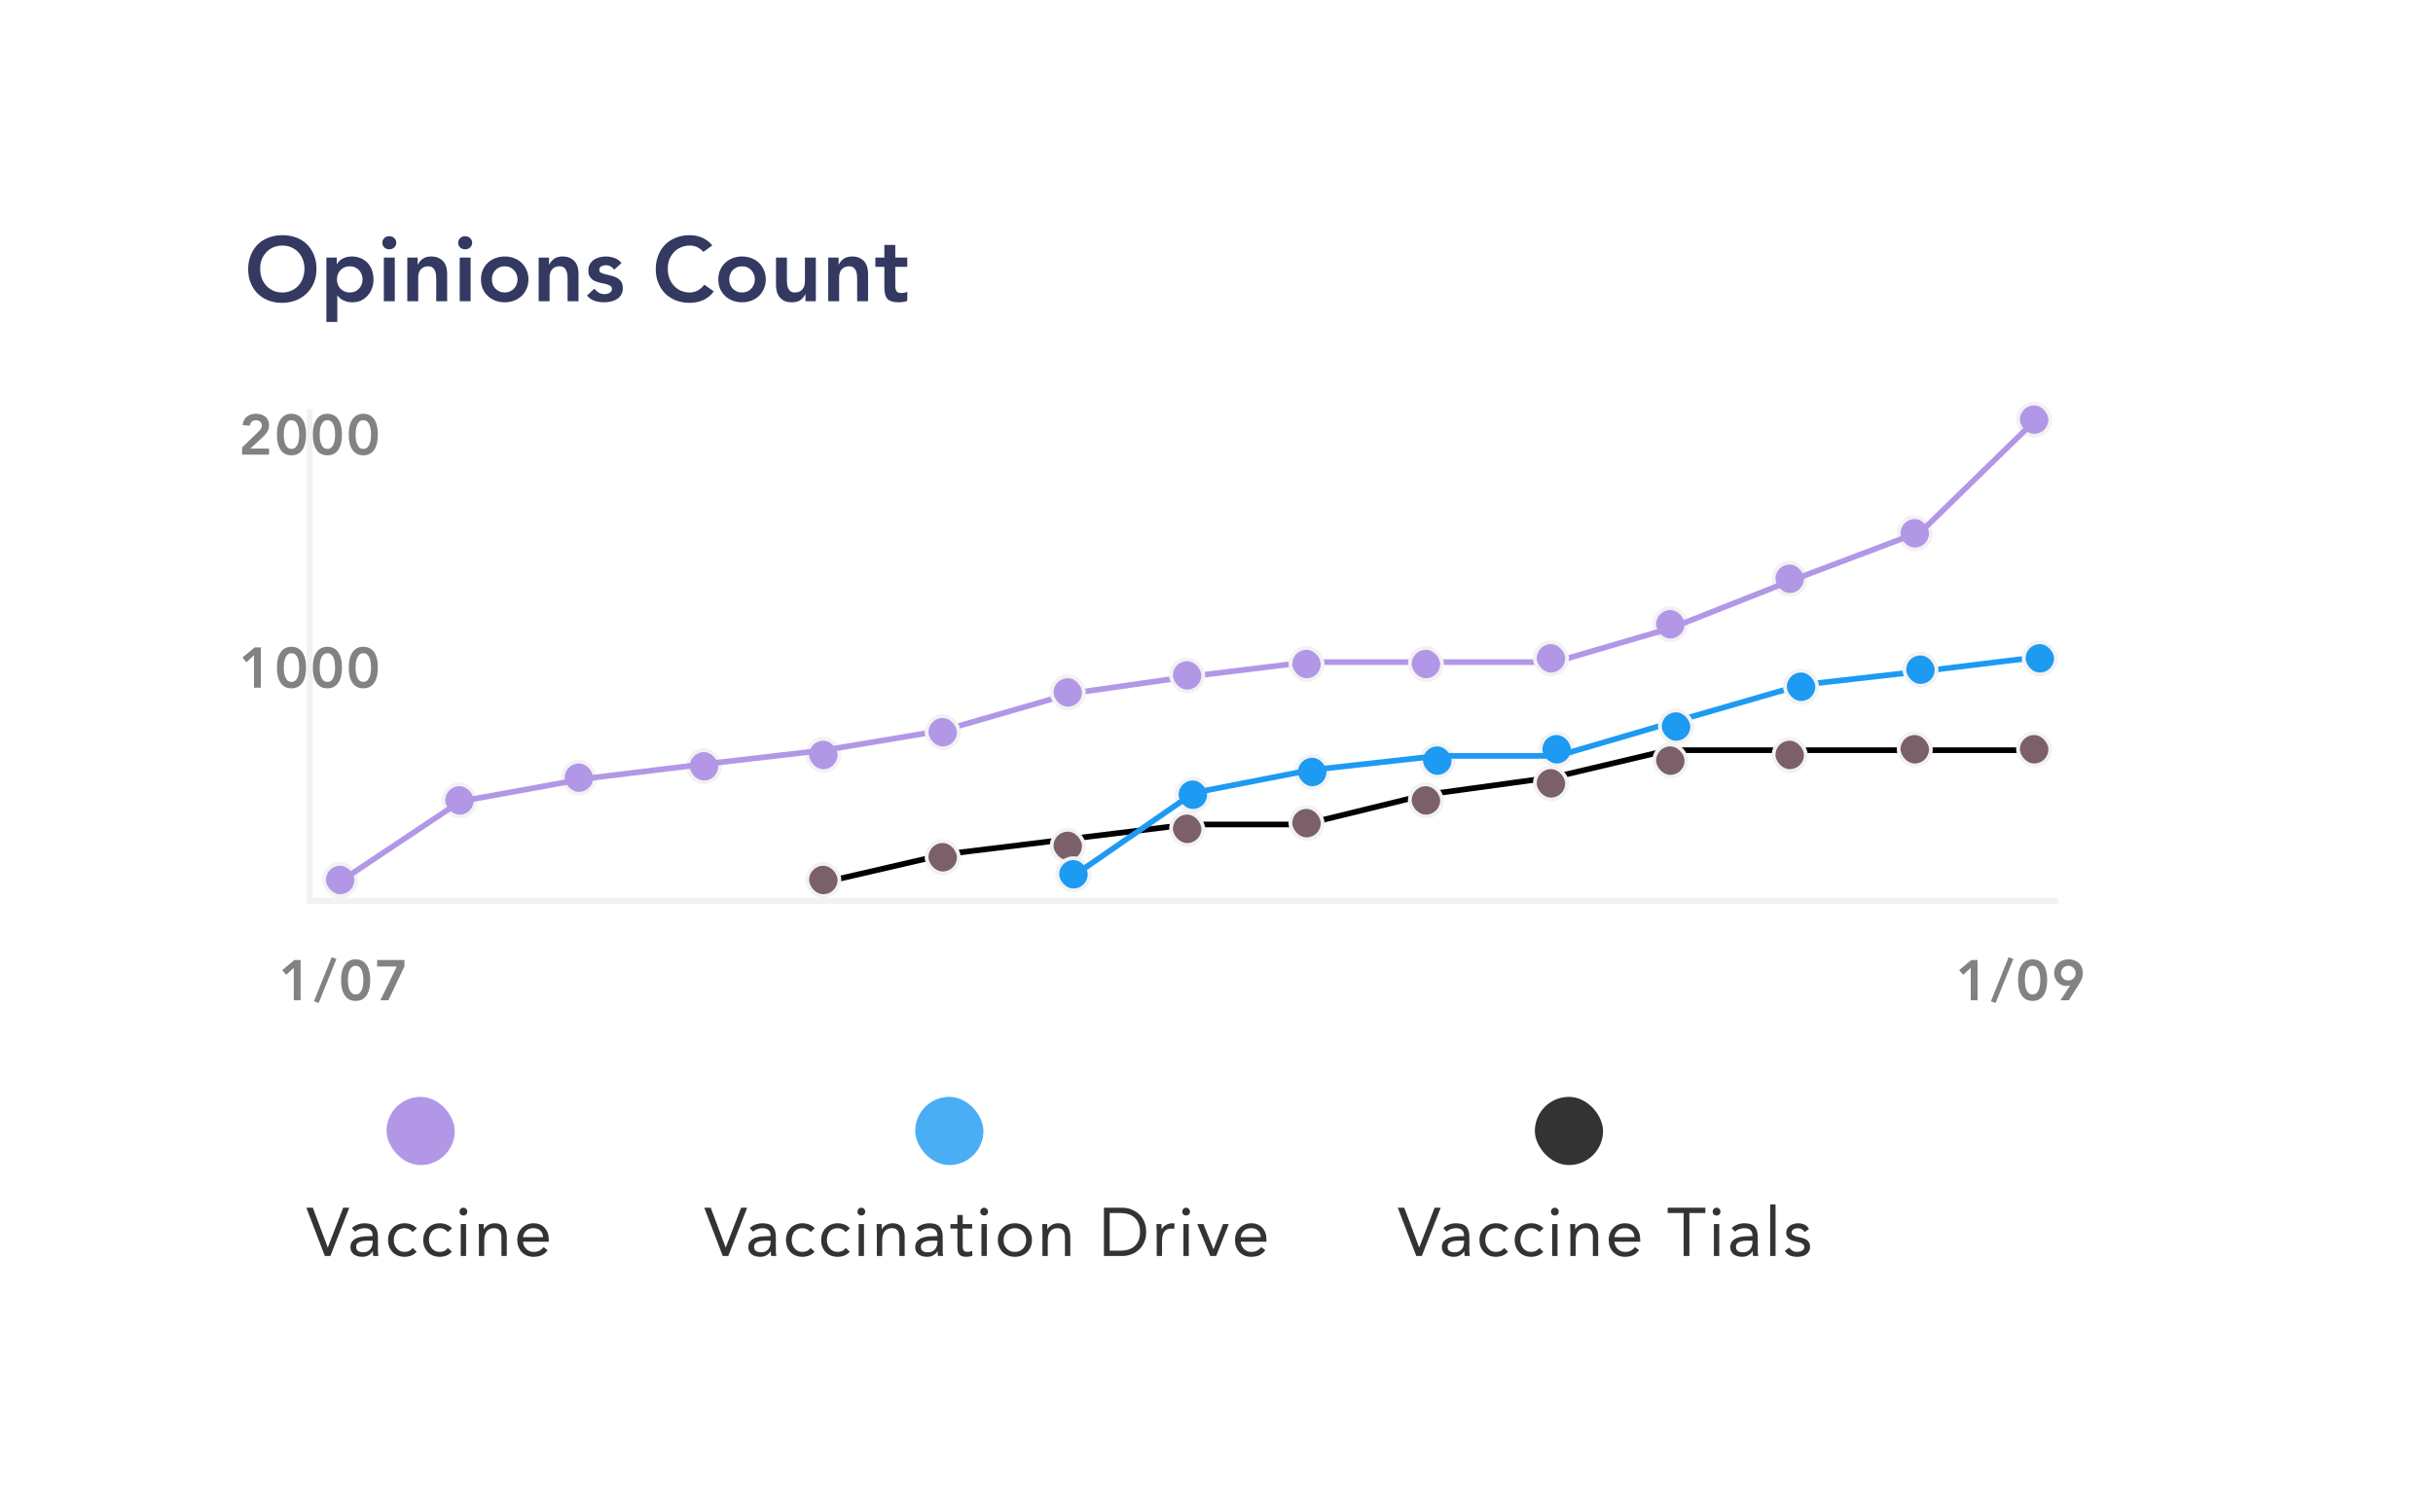 <svg xmlns="http://www.w3.org/2000/svg" width="428" height="266" viewBox="0 0 428 266" fill="none"><line x1="51" y1="87.75" x2="367" y2="87.75" stroke="#E5E5E5" stroke-width="0.5"></line><g filter="url(#filter0_d)"><path d="M16 20C16 15.582 19.582 12 24 12H404C408.418 12 412 15.582 412 20V238C412 242.418 408.418 246 404 246H24C19.582 246 16 242.418 16 238V20Z" fill="white"></path></g><path d="M43.656 47.384C43.656 46.477 43.805 45.656 44.104 44.92C44.403 44.173 44.813 43.539 45.336 43.016C45.869 42.493 46.499 42.093 47.224 41.816C47.96 41.528 48.765 41.384 49.64 41.384C50.525 41.373 51.336 41.507 52.072 41.784C52.808 42.051 53.443 42.445 53.976 42.968C54.509 43.491 54.925 44.12 55.224 44.856C55.523 45.592 55.672 46.413 55.672 47.32C55.672 48.205 55.523 49.011 55.224 49.736C54.925 50.461 54.509 51.085 53.976 51.608C53.443 52.131 52.808 52.541 52.072 52.84C51.336 53.128 50.525 53.277 49.64 53.288C48.765 53.288 47.96 53.149 47.224 52.872C46.499 52.584 45.869 52.184 45.336 51.672C44.813 51.149 44.403 50.525 44.104 49.8C43.805 49.075 43.656 48.269 43.656 47.384ZM45.768 47.256C45.768 47.864 45.859 48.424 46.04 48.936C46.232 49.448 46.499 49.891 46.84 50.264C47.181 50.637 47.587 50.931 48.056 51.144C48.536 51.357 49.069 51.464 49.656 51.464C50.243 51.464 50.776 51.357 51.256 51.144C51.736 50.931 52.147 50.637 52.488 50.264C52.829 49.891 53.091 49.448 53.272 48.936C53.464 48.424 53.56 47.864 53.56 47.256C53.56 46.691 53.464 46.163 53.272 45.672C53.091 45.181 52.829 44.755 52.488 44.392C52.147 44.019 51.736 43.731 51.256 43.528C50.776 43.315 50.243 43.208 49.656 43.208C49.069 43.208 48.536 43.315 48.056 43.528C47.587 43.731 47.181 44.019 46.84 44.392C46.499 44.755 46.232 45.181 46.04 45.672C45.859 46.163 45.768 46.691 45.768 47.256ZM57.416 45.32H59.24V46.472H59.272C59.55 46.003 59.923 45.661 60.392 45.448C60.861 45.235 61.368 45.128 61.912 45.128C62.499 45.128 63.027 45.235 63.496 45.448C63.965 45.651 64.365 45.933 64.696 46.296C65.027 46.659 65.278 47.085 65.448 47.576C65.619 48.067 65.704 48.595 65.704 49.16C65.704 49.725 65.614 50.253 65.432 50.744C65.251 51.235 64.995 51.661 64.664 52.024C64.344 52.387 63.955 52.675 63.496 52.888C63.038 53.091 62.536 53.192 61.992 53.192C61.63 53.192 61.309 53.155 61.032 53.08C60.755 53.005 60.51 52.909 60.296 52.792C60.083 52.675 59.901 52.552 59.752 52.424C59.603 52.285 59.48 52.152 59.384 52.024H59.336V56.648H57.416V45.32ZM63.784 49.16C63.784 48.861 63.731 48.573 63.624 48.296C63.528 48.019 63.379 47.773 63.176 47.56C62.984 47.347 62.749 47.176 62.472 47.048C62.195 46.92 61.88 46.856 61.528 46.856C61.176 46.856 60.861 46.92 60.584 47.048C60.307 47.176 60.067 47.347 59.864 47.56C59.672 47.773 59.523 48.019 59.416 48.296C59.32 48.573 59.272 48.861 59.272 49.16C59.272 49.459 59.32 49.747 59.416 50.024C59.523 50.301 59.672 50.547 59.864 50.76C60.067 50.973 60.307 51.144 60.584 51.272C60.861 51.4 61.176 51.464 61.528 51.464C61.88 51.464 62.195 51.4 62.472 51.272C62.749 51.144 62.984 50.973 63.176 50.76C63.379 50.547 63.528 50.301 63.624 50.024C63.731 49.747 63.784 49.459 63.784 49.16ZM67.526 45.32H69.446V53H67.526V45.32ZM67.254 42.712C67.254 42.403 67.366 42.136 67.59 41.912C67.825 41.677 68.118 41.56 68.47 41.56C68.822 41.56 69.116 41.672 69.35 41.896C69.596 42.109 69.718 42.381 69.718 42.712C69.718 43.043 69.596 43.32 69.35 43.544C69.116 43.757 68.822 43.864 68.47 43.864C68.118 43.864 67.825 43.752 67.59 43.528C67.366 43.293 67.254 43.021 67.254 42.712ZM71.65 45.32H73.475V46.552H73.507C73.688 46.168 73.965 45.837 74.338 45.56C74.712 45.272 75.219 45.128 75.859 45.128C76.371 45.128 76.802 45.213 77.154 45.384C77.517 45.555 77.811 45.779 78.034 46.056C78.258 46.333 78.418 46.653 78.514 47.016C78.611 47.379 78.659 47.757 78.659 48.152V53H76.739V49.112C76.739 48.899 76.728 48.664 76.707 48.408C76.685 48.141 76.626 47.896 76.531 47.672C76.445 47.437 76.306 47.245 76.115 47.096C75.922 46.936 75.661 46.856 75.331 46.856C75.01 46.856 74.739 46.909 74.514 47.016C74.301 47.123 74.12 47.267 73.971 47.448C73.832 47.629 73.731 47.837 73.666 48.072C73.603 48.307 73.57 48.552 73.57 48.808V53H71.65V45.32ZM80.87 45.32H82.79V53H80.87V45.32ZM80.598 42.712C80.598 42.403 80.71 42.136 80.934 41.912C81.169 41.677 81.462 41.56 81.814 41.56C82.166 41.56 82.459 41.672 82.694 41.896C82.939 42.109 83.062 42.381 83.062 42.712C83.062 43.043 82.939 43.32 82.694 43.544C82.459 43.757 82.166 43.864 81.814 43.864C81.462 43.864 81.169 43.752 80.934 43.528C80.71 43.293 80.598 43.021 80.598 42.712ZM84.61 49.16C84.61 48.552 84.717 48.003 84.93 47.512C85.154 47.011 85.453 46.584 85.826 46.232C86.2 45.88 86.642 45.608 87.154 45.416C87.666 45.224 88.21 45.128 88.786 45.128C89.362 45.128 89.906 45.224 90.418 45.416C90.93 45.608 91.373 45.88 91.746 46.232C92.12 46.584 92.413 47.011 92.626 47.512C92.85 48.003 92.962 48.552 92.962 49.16C92.962 49.768 92.85 50.323 92.626 50.824C92.413 51.315 92.12 51.736 91.746 52.088C91.373 52.44 90.93 52.712 90.418 52.904C89.906 53.096 89.362 53.192 88.786 53.192C88.21 53.192 87.666 53.096 87.154 52.904C86.642 52.712 86.2 52.44 85.826 52.088C85.453 51.736 85.154 51.315 84.93 50.824C84.717 50.323 84.61 49.768 84.61 49.16ZM86.53 49.16C86.53 49.459 86.578 49.747 86.674 50.024C86.781 50.301 86.93 50.547 87.122 50.76C87.325 50.973 87.565 51.144 87.842 51.272C88.12 51.4 88.434 51.464 88.786 51.464C89.138 51.464 89.453 51.4 89.73 51.272C90.008 51.144 90.242 50.973 90.434 50.76C90.637 50.547 90.786 50.301 90.882 50.024C90.989 49.747 91.042 49.459 91.042 49.16C91.042 48.861 90.989 48.573 90.882 48.296C90.786 48.019 90.637 47.773 90.434 47.56C90.242 47.347 90.008 47.176 89.73 47.048C89.453 46.92 89.138 46.856 88.786 46.856C88.434 46.856 88.12 46.92 87.842 47.048C87.565 47.176 87.325 47.347 87.122 47.56C86.93 47.773 86.781 48.019 86.674 48.296C86.578 48.573 86.53 48.861 86.53 49.16ZM94.76 45.32H96.584V46.552H96.616C96.797 46.168 97.075 45.837 97.448 45.56C97.821 45.272 98.328 45.128 98.968 45.128C99.48 45.128 99.912 45.213 100.264 45.384C100.627 45.555 100.92 45.779 101.144 46.056C101.368 46.333 101.528 46.653 101.624 47.016C101.72 47.379 101.768 47.757 101.768 48.152V53H99.848V49.112C99.848 48.899 99.837 48.664 99.816 48.408C99.794 48.141 99.736 47.896 99.64 47.672C99.555 47.437 99.416 47.245 99.224 47.096C99.032 46.936 98.77 46.856 98.44 46.856C98.12 46.856 97.848 46.909 97.624 47.016C97.41 47.123 97.229 47.267 97.08 47.448C96.941 47.629 96.84 47.837 96.776 48.072C96.712 48.307 96.68 48.552 96.68 48.808V53H94.76V45.32ZM108.043 47.448C107.67 46.925 107.169 46.664 106.539 46.664C106.283 46.664 106.033 46.728 105.787 46.856C105.542 46.984 105.419 47.192 105.419 47.48C105.419 47.715 105.521 47.885 105.723 47.992C105.926 48.099 106.182 48.189 106.491 48.264C106.801 48.339 107.131 48.419 107.483 48.504C107.846 48.579 108.182 48.701 108.491 48.872C108.801 49.032 109.057 49.256 109.259 49.544C109.462 49.832 109.563 50.227 109.563 50.728C109.563 51.187 109.462 51.576 109.259 51.896C109.067 52.205 108.811 52.456 108.491 52.648C108.182 52.84 107.83 52.979 107.435 53.064C107.041 53.149 106.646 53.192 106.251 53.192C105.654 53.192 105.105 53.107 104.603 52.936C104.102 52.765 103.654 52.456 103.259 52.008L104.539 50.808C104.785 51.085 105.046 51.315 105.323 51.496C105.611 51.667 105.958 51.752 106.363 51.752C106.502 51.752 106.646 51.736 106.795 51.704C106.945 51.672 107.083 51.619 107.211 51.544C107.339 51.469 107.441 51.379 107.515 51.272C107.601 51.155 107.643 51.021 107.643 50.872C107.643 50.605 107.542 50.408 107.339 50.28C107.137 50.152 106.881 50.051 106.571 49.976C106.262 49.891 105.926 49.816 105.563 49.752C105.211 49.677 104.881 49.565 104.571 49.416C104.262 49.256 104.006 49.037 103.803 48.76C103.601 48.483 103.499 48.099 103.499 47.608C103.499 47.181 103.585 46.813 103.755 46.504C103.937 46.184 104.171 45.923 104.459 45.72C104.747 45.517 105.078 45.368 105.451 45.272C105.825 45.176 106.203 45.128 106.587 45.128C107.099 45.128 107.606 45.219 108.107 45.4C108.609 45.571 109.014 45.869 109.323 46.296L108.043 47.448ZM123.743 44.328C123.327 43.88 122.922 43.581 122.527 43.432C122.143 43.283 121.754 43.208 121.359 43.208C120.772 43.208 120.239 43.315 119.759 43.528C119.29 43.731 118.884 44.019 118.543 44.392C118.202 44.755 117.935 45.181 117.743 45.672C117.562 46.163 117.471 46.691 117.471 47.256C117.471 47.864 117.562 48.424 117.743 48.936C117.935 49.448 118.202 49.891 118.543 50.264C118.884 50.637 119.29 50.931 119.759 51.144C120.239 51.357 120.772 51.464 121.359 51.464C121.818 51.464 122.26 51.357 122.687 51.144C123.124 50.92 123.53 50.568 123.903 50.088L125.567 51.272C125.055 51.976 124.431 52.488 123.695 52.808C122.959 53.128 122.175 53.288 121.343 53.288C120.468 53.288 119.663 53.149 118.927 52.872C118.202 52.584 117.572 52.184 117.039 51.672C116.516 51.149 116.106 50.525 115.807 49.8C115.508 49.075 115.359 48.269 115.359 47.384C115.359 46.477 115.508 45.656 115.807 44.92C116.106 44.173 116.516 43.539 117.039 43.016C117.572 42.493 118.202 42.093 118.927 41.816C119.663 41.528 120.468 41.384 121.343 41.384C122.111 41.384 122.82 41.523 123.471 41.8C124.132 42.067 124.746 42.525 125.311 43.176L123.743 44.328ZM126.36 49.16C126.36 48.552 126.467 48.003 126.68 47.512C126.904 47.011 127.203 46.584 127.576 46.232C127.95 45.88 128.392 45.608 128.904 45.416C129.416 45.224 129.96 45.128 130.536 45.128C131.112 45.128 131.656 45.224 132.168 45.416C132.68 45.608 133.123 45.88 133.496 46.232C133.87 46.584 134.163 47.011 134.376 47.512C134.6 48.003 134.712 48.552 134.712 49.16C134.712 49.768 134.6 50.323 134.376 50.824C134.163 51.315 133.87 51.736 133.496 52.088C133.123 52.44 132.68 52.712 132.168 52.904C131.656 53.096 131.112 53.192 130.536 53.192C129.96 53.192 129.416 53.096 128.904 52.904C128.392 52.712 127.95 52.44 127.576 52.088C127.203 51.736 126.904 51.315 126.68 50.824C126.467 50.323 126.36 49.768 126.36 49.16ZM128.28 49.16C128.28 49.459 128.328 49.747 128.424 50.024C128.531 50.301 128.68 50.547 128.872 50.76C129.075 50.973 129.315 51.144 129.592 51.272C129.87 51.4 130.184 51.464 130.536 51.464C130.888 51.464 131.203 51.4 131.48 51.272C131.758 51.144 131.992 50.973 132.184 50.76C132.387 50.547 132.536 50.301 132.632 50.024C132.739 49.747 132.792 49.459 132.792 49.16C132.792 48.861 132.739 48.573 132.632 48.296C132.536 48.019 132.387 47.773 132.184 47.56C131.992 47.347 131.758 47.176 131.48 47.048C131.203 46.92 130.888 46.856 130.536 46.856C130.184 46.856 129.87 46.92 129.592 47.048C129.315 47.176 129.075 47.347 128.872 47.56C128.68 47.773 128.531 48.019 128.424 48.296C128.328 48.573 128.28 48.861 128.28 49.16ZM143.518 53H141.694V51.768H141.662C141.481 52.152 141.203 52.488 140.83 52.776C140.457 53.053 139.95 53.192 139.31 53.192C138.798 53.192 138.361 53.112 137.998 52.952C137.646 52.781 137.358 52.557 137.134 52.28C136.91 51.992 136.75 51.667 136.654 51.304C136.558 50.941 136.51 50.563 136.51 50.168V45.32H138.43V49.208C138.43 49.421 138.441 49.661 138.462 49.928C138.483 50.184 138.537 50.429 138.622 50.664C138.718 50.888 138.857 51.08 139.038 51.24C139.23 51.389 139.497 51.464 139.838 51.464C140.158 51.464 140.425 51.411 140.638 51.304C140.862 51.197 141.043 51.053 141.182 50.872C141.331 50.691 141.438 50.483 141.502 50.248C141.566 50.013 141.598 49.768 141.598 49.512V45.32H143.518V53ZM145.697 45.32H147.521V46.552H147.553C147.735 46.168 148.012 45.837 148.385 45.56C148.759 45.272 149.265 45.128 149.905 45.128C150.417 45.128 150.849 45.213 151.201 45.384C151.564 45.555 151.857 45.779 152.081 46.056C152.305 46.333 152.465 46.653 152.561 47.016C152.657 47.379 152.705 47.757 152.705 48.152V53H150.785V49.112C150.785 48.899 150.775 48.664 150.753 48.408C150.732 48.141 150.673 47.896 150.577 47.672C150.492 47.437 150.353 47.245 150.161 47.096C149.969 46.936 149.708 46.856 149.377 46.856C149.057 46.856 148.785 46.909 148.561 47.016C148.348 47.123 148.167 47.267 148.017 47.448C147.879 47.629 147.777 47.837 147.713 48.072C147.649 48.307 147.617 48.552 147.617 48.808V53H145.697V45.32ZM153.989 46.952V45.32H155.573V43.096H157.493V45.32H159.605V46.952H157.493V50.312C157.493 50.696 157.562 51 157.701 51.224C157.85 51.448 158.138 51.56 158.565 51.56C158.736 51.56 158.922 51.544 159.125 51.512C159.328 51.469 159.488 51.405 159.605 51.32V52.936C159.402 53.032 159.152 53.096 158.853 53.128C158.565 53.171 158.309 53.192 158.085 53.192C157.573 53.192 157.152 53.133 156.821 53.016C156.501 52.909 156.245 52.744 156.053 52.52C155.872 52.285 155.744 51.997 155.669 51.656C155.605 51.315 155.573 50.92 155.573 50.472V46.952H153.989Z" fill="#343961"></path><rect x="291.004" y="107.004" width="5.666" height="5.666" rx="2.833" fill="#B297E7" stroke="#F2F2F2" stroke-width="0.666"></rect><rect x="312.004" y="99.004" width="5.666" height="5.666" rx="2.833" fill="#B297E7" stroke="#F2F2F2" stroke-width="0.666"></rect><rect x="334.004" y="91.004" width="5.666" height="5.666" rx="2.833" fill="#B297E7" stroke="#F2F2F2" stroke-width="0.666"></rect><rect x="355.004" y="71.004" width="5.666" height="5.666" rx="2.833" fill="#B297E7" stroke="#F2F2F2" stroke-width="0.666"></rect><rect x="78.004" y="138.004" width="5.666" height="5.666" rx="2.833" fill="#B297E7" stroke="#F2F2F2" stroke-width="0.666"></rect><rect x="99.004" y="134.004" width="5.666" height="5.666" rx="2.833" fill="#B297E7" stroke="#F2F2F2" stroke-width="0.666"></rect><rect x="121.004" y="132.004" width="5.666" height="5.666" rx="2.833" fill="#B297E7" stroke="#F2F2F2" stroke-width="0.666"></rect><rect x="142.004" y="130.004" width="5.666" height="5.666" rx="2.833" fill="#B297E7" stroke="#F2F2F2" stroke-width="0.666"></rect><rect x="57.004" y="152.004" width="5.666" height="5.666" rx="2.833" fill="#B297E7" stroke="#F2F2F2" stroke-width="0.666"></rect><path d="M60 155L81 141L103 137L123.5 134.5L145 132L166 128.5L188.5 122L209.5 119L230 116.5H251.5H273.5L294 110.5L315.5 102L338 93.5L358.5 73.5" stroke="#B297E7"></path><line x1="54" y1="158.5" x2="362" y2="158.5" stroke="#F2F2F2"></line><line x1="54" y1="158.5" x2="362" y2="158.5" stroke="#F2F2F2"></line><line x1="54.5" y1="72" x2="54.5" y2="159" stroke="#F2F2F2"></line><line x1="54.5" y1="72" x2="54.5" y2="159" stroke="#F2F2F2"></line><rect x="185.004" y="119.004" width="5.666" height="5.666" rx="2.833" fill="#B297E7" stroke="#F2F2F2" stroke-width="0.666"></rect><rect x="206.004" y="116.004" width="5.666" height="5.666" rx="2.833" fill="#B297E7" stroke="#F2F2F2" stroke-width="0.666"></rect><rect x="227.004" y="114.004" width="5.666" height="5.666" rx="2.833" fill="#B297E7" stroke="#F2F2F2" stroke-width="0.666"></rect><rect x="248.004" y="114.004" width="5.666" height="5.666" rx="2.833" fill="#B297E7" stroke="#F2F2F2" stroke-width="0.666"></rect><rect x="163.004" y="126.004" width="5.666" height="5.666" rx="2.833" fill="#B297E7" stroke="#F2F2F2" stroke-width="0.666"></rect><path d="M146 155L166.356 150.295L187.705 147.682L209.054 145.068H229.41L250.759 139.841L273.597 136.705L293.457 132H313.316H336.651H358" stroke="black"></path><rect x="270.004" y="113.004" width="5.666" height="5.666" rx="2.833" fill="#B297E7" stroke="#F2F2F2" stroke-width="0.666"></rect><rect x="291.004" y="131.004" width="5.666" height="5.666" rx="2.833" fill="#7B5F69" stroke="#F2F2F2" stroke-width="0.666"></rect><rect x="312.004" y="130.004" width="5.666" height="5.666" rx="2.833" fill="#7B5F69" stroke="#F2F2F2" stroke-width="0.666"></rect><rect x="334.004" y="129.004" width="5.666" height="5.666" rx="2.833" fill="#7B5F69" stroke="#F2F2F2" stroke-width="0.666"></rect><rect x="355.004" y="129.004" width="5.666" height="5.666" rx="2.833" fill="#7B5F69" stroke="#F2F2F2" stroke-width="0.666"></rect><rect x="142.004" y="152.004" width="5.666" height="5.666" rx="2.833" fill="#7B5F69" stroke="#F2F2F2" stroke-width="0.666"></rect><rect x="185.004" y="146.004" width="5.666" height="5.666" rx="2.833" fill="#7B5F69" stroke="#F2F2F2" stroke-width="0.666"></rect><rect x="206.004" y="143.004" width="5.666" height="5.666" rx="2.833" fill="#7B5F69" stroke="#F2F2F2" stroke-width="0.666"></rect><rect x="227.004" y="142.004" width="5.666" height="5.666" rx="2.833" fill="#7B5F69" stroke="#F2F2F2" stroke-width="0.666"></rect><rect x="248.004" y="138.004" width="5.666" height="5.666" rx="2.833" fill="#7B5F69" stroke="#F2F2F2" stroke-width="0.666"></rect><rect x="163.004" y="148.004" width="5.666" height="5.666" rx="2.833" fill="#7B5F69" stroke="#F2F2F2" stroke-width="0.666"></rect><rect x="270.004" y="135.004" width="5.666" height="5.666" rx="2.833" fill="#7B5F69" stroke="#F2F2F2" stroke-width="0.666"></rect><rect x="207.004" y="137.004" width="5.666" height="5.666" rx="2.833" fill="#1D9AF2" stroke="#F2F2F2" stroke-width="0.666"></rect><rect x="228.004" y="133.004" width="5.666" height="5.666" rx="2.833" fill="#1D9AF2" stroke="#F2F2F2" stroke-width="0.666"></rect><rect x="250.004" y="131.004" width="5.666" height="5.666" rx="2.833" fill="#1D9AF2" stroke="#F2F2F2" stroke-width="0.666"></rect><rect x="271.004" y="129.004" width="5.666" height="5.666" rx="2.833" fill="#1D9AF2" stroke="#F2F2F2" stroke-width="0.666"></rect><rect x="186.004" y="151.004" width="5.666" height="5.666" rx="2.833" fill="#1D9AF2" stroke="#F2F2F2" stroke-width="0.666"></rect><path d="M189 154L210 139.5L230.5 135.5L253 133H274L294.5 127L317 120.5L339 118L359.5 115.5" stroke="#1D9AF2"></path><rect x="314.004" y="118.004" width="5.666" height="5.666" rx="2.833" fill="#1D9AF2" stroke="#F2F2F2" stroke-width="0.666"></rect><rect x="335.004" y="115.004" width="5.666" height="5.666" rx="2.833" fill="#1D9AF2" stroke="#F2F2F2" stroke-width="0.666"></rect><rect x="356.004" y="113.004" width="5.666" height="5.666" rx="2.833" fill="#1D9AF2" stroke="#F2F2F2" stroke-width="0.666"></rect><rect x="292.004" y="125.004" width="5.666" height="5.666" rx="2.833" fill="#1D9AF2" stroke="#F2F2F2" stroke-width="0.666"></rect><g opacity="0.8"><rect x="68" y="193" width="12" height="12" rx="6" fill="#9F7DE1"></rect></g><g opacity="0.8"><rect x="161" y="193" width="12" height="12" rx="6" fill="#1D9AF2"></rect></g><path d="M123.892 212.504H125.032L127.648 219.488H127.672L130.372 212.504H131.44L128.116 221H127.144L123.892 212.504ZM131.896 216.104C132.184 215.808 132.524 215.592 132.916 215.456C133.316 215.312 133.72 215.24 134.128 215.24C134.96 215.24 135.56 215.436 135.928 215.828C136.296 216.22 136.48 216.816 136.48 217.616V220.028C136.48 220.188 136.488 220.356 136.504 220.532C136.52 220.7 136.54 220.856 136.564 221H135.664C135.632 220.872 135.612 220.732 135.604 220.58C135.604 220.42 135.604 220.28 135.604 220.16H135.58C135.396 220.448 135.148 220.684 134.836 220.868C134.532 221.052 134.164 221.144 133.732 221.144C133.444 221.144 133.172 221.108 132.916 221.036C132.668 220.964 132.448 220.86 132.256 220.724C132.072 220.58 131.924 220.404 131.812 220.196C131.7 219.988 131.644 219.748 131.644 219.476C131.644 219.012 131.764 218.648 132.004 218.384C132.244 218.12 132.54 217.924 132.892 217.796C133.252 217.668 133.636 217.588 134.044 217.556C134.46 217.524 134.84 217.508 135.184 217.508H135.544V217.34C135.544 216.932 135.42 216.624 135.172 216.416C134.932 216.208 134.592 216.104 134.152 216.104C133.848 216.104 133.548 216.156 133.252 216.26C132.964 216.356 132.708 216.508 132.484 216.716L131.896 216.104ZM134.608 218.3C134.008 218.3 133.532 218.384 133.18 218.552C132.828 218.72 132.652 218.996 132.652 219.38C132.652 219.732 132.768 219.984 133 220.136C133.24 220.28 133.536 220.352 133.888 220.352C134.16 220.352 134.396 220.308 134.596 220.22C134.804 220.124 134.976 220 135.112 219.848C135.248 219.696 135.352 219.52 135.424 219.32C135.496 219.112 135.536 218.892 135.544 218.66V218.3H134.608ZM142.586 216.788C142.386 216.548 142.17 216.376 141.938 216.272C141.706 216.16 141.45 216.104 141.17 216.104C140.858 216.104 140.582 216.16 140.342 216.272C140.102 216.376 139.902 216.524 139.742 216.716C139.59 216.908 139.474 217.132 139.394 217.388C139.314 217.636 139.274 217.904 139.274 218.192C139.274 218.48 139.318 218.752 139.406 219.008C139.502 219.256 139.63 219.476 139.79 219.668C139.958 219.86 140.158 220.012 140.39 220.124C140.622 220.228 140.882 220.28 141.17 220.28C141.786 220.28 142.262 220.048 142.598 219.584L143.294 220.244C143.022 220.556 142.702 220.784 142.334 220.928C141.966 221.072 141.578 221.144 141.17 221.144C140.738 221.144 140.342 221.072 139.982 220.928C139.622 220.784 139.314 220.58 139.058 220.316C138.81 220.052 138.614 219.74 138.47 219.38C138.334 219.02 138.266 218.624 138.266 218.192C138.266 217.768 138.334 217.376 138.47 217.016C138.614 216.656 138.814 216.344 139.07 216.08C139.326 215.816 139.63 215.612 139.982 215.468C140.342 215.316 140.738 215.24 141.17 215.24C141.586 215.24 141.978 215.312 142.346 215.456C142.722 215.6 143.05 215.824 143.33 216.128L142.586 216.788ZM148.775 216.788C148.575 216.548 148.359 216.376 148.127 216.272C147.895 216.16 147.639 216.104 147.359 216.104C147.047 216.104 146.771 216.16 146.531 216.272C146.291 216.376 146.091 216.524 145.931 216.716C145.779 216.908 145.663 217.132 145.583 217.388C145.503 217.636 145.463 217.904 145.463 218.192C145.463 218.48 145.507 218.752 145.595 219.008C145.691 219.256 145.819 219.476 145.979 219.668C146.147 219.86 146.347 220.012 146.579 220.124C146.811 220.228 147.071 220.28 147.359 220.28C147.975 220.28 148.451 220.048 148.787 219.584L149.483 220.244C149.211 220.556 148.891 220.784 148.523 220.928C148.155 221.072 147.767 221.144 147.359 221.144C146.927 221.144 146.531 221.072 146.171 220.928C145.811 220.784 145.503 220.58 145.247 220.316C144.999 220.052 144.803 219.74 144.659 219.38C144.523 219.02 144.455 218.624 144.455 218.192C144.455 217.768 144.523 217.376 144.659 217.016C144.803 216.656 145.003 216.344 145.259 216.08C145.515 215.816 145.819 215.612 146.171 215.468C146.531 215.316 146.927 215.24 147.359 215.24C147.775 215.24 148.167 215.312 148.535 215.456C148.911 215.6 149.239 215.824 149.519 216.128L148.775 216.788ZM151.052 215.384H151.988V221H151.052V215.384ZM150.836 213.188C150.836 213.004 150.9 212.844 151.028 212.708C151.164 212.572 151.328 212.504 151.52 212.504C151.712 212.504 151.872 212.572 152 212.708C152.136 212.844 152.204 213.004 152.204 213.188C152.204 213.388 152.14 213.552 152.012 213.68C151.884 213.808 151.72 213.872 151.52 213.872C151.32 213.872 151.156 213.808 151.028 213.68C150.9 213.552 150.836 213.388 150.836 213.188ZM154.251 216.716C154.251 216.46 154.243 216.22 154.227 215.996C154.211 215.772 154.203 215.568 154.203 215.384H155.091C155.091 215.536 155.095 215.688 155.103 215.84C155.111 215.992 155.115 216.148 155.115 216.308H155.139C155.203 216.172 155.291 216.04 155.403 215.912C155.523 215.784 155.663 215.672 155.823 215.576C155.983 215.472 156.163 215.392 156.363 215.336C156.563 215.272 156.779 215.24 157.011 215.24C157.379 215.24 157.695 215.296 157.959 215.408C158.231 215.52 158.455 215.676 158.631 215.876C158.807 216.076 158.935 216.32 159.015 216.608C159.103 216.888 159.147 217.196 159.147 217.532V221H158.211V217.628C158.211 217.156 158.107 216.784 157.899 216.512C157.691 216.24 157.367 216.104 156.927 216.104C156.623 216.104 156.359 216.156 156.135 216.26C155.919 216.364 155.739 216.512 155.595 216.704C155.459 216.896 155.355 217.124 155.283 217.388C155.219 217.652 155.187 217.944 155.187 218.264V221H154.251V216.716ZM161.247 216.104C161.535 215.808 161.875 215.592 162.267 215.456C162.667 215.312 163.071 215.24 163.479 215.24C164.311 215.24 164.911 215.436 165.279 215.828C165.647 216.22 165.831 216.816 165.831 217.616V220.028C165.831 220.188 165.839 220.356 165.855 220.532C165.871 220.7 165.891 220.856 165.915 221H165.015C164.983 220.872 164.963 220.732 164.955 220.58C164.955 220.42 164.955 220.28 164.955 220.16H164.931C164.747 220.448 164.499 220.684 164.187 220.868C163.883 221.052 163.515 221.144 163.083 221.144C162.795 221.144 162.523 221.108 162.267 221.036C162.019 220.964 161.799 220.86 161.607 220.724C161.423 220.58 161.275 220.404 161.163 220.196C161.051 219.988 160.995 219.748 160.995 219.476C160.995 219.012 161.115 218.648 161.355 218.384C161.595 218.12 161.891 217.924 162.243 217.796C162.603 217.668 162.987 217.588 163.395 217.556C163.811 217.524 164.191 217.508 164.535 217.508H164.895V217.34C164.895 216.932 164.771 216.624 164.523 216.416C164.283 216.208 163.943 216.104 163.503 216.104C163.199 216.104 162.899 216.156 162.603 216.26C162.315 216.356 162.059 216.508 161.835 216.716L161.247 216.104ZM163.959 218.3C163.359 218.3 162.883 218.384 162.531 218.552C162.179 218.72 162.003 218.996 162.003 219.38C162.003 219.732 162.119 219.984 162.351 220.136C162.591 220.28 162.887 220.352 163.239 220.352C163.511 220.352 163.747 220.308 163.947 220.22C164.155 220.124 164.327 220 164.463 219.848C164.599 219.696 164.703 219.52 164.775 219.32C164.847 219.112 164.887 218.892 164.895 218.66V218.3H163.959ZM171.014 216.176H169.358V218.984C169.358 219.168 169.362 219.34 169.37 219.5C169.378 219.652 169.41 219.788 169.466 219.908C169.522 220.02 169.606 220.112 169.718 220.184C169.83 220.248 169.99 220.28 170.198 220.28C170.334 220.28 170.474 220.264 170.618 220.232C170.762 220.2 170.898 220.152 171.026 220.088L171.062 220.94C170.902 221.012 170.722 221.064 170.522 221.096C170.33 221.128 170.146 221.144 169.97 221.144C169.634 221.144 169.366 221.1 169.166 221.012C168.966 220.924 168.81 220.8 168.698 220.64C168.586 220.48 168.51 220.284 168.47 220.052C168.438 219.812 168.422 219.548 168.422 219.26V216.176H167.198V215.384H168.422V213.788H169.358V215.384H171.014V216.176ZM172.656 215.384H173.592V221H172.656V215.384ZM172.44 213.188C172.44 213.004 172.504 212.844 172.632 212.708C172.768 212.572 172.932 212.504 173.124 212.504C173.316 212.504 173.476 212.572 173.604 212.708C173.74 212.844 173.808 213.004 173.808 213.188C173.808 213.388 173.744 213.552 173.616 213.68C173.488 213.808 173.324 213.872 173.124 213.872C172.924 213.872 172.76 213.808 172.632 213.68C172.504 213.552 172.44 213.388 172.44 213.188ZM175.531 218.192C175.531 217.752 175.607 217.352 175.759 216.992C175.911 216.632 176.119 216.324 176.383 216.068C176.647 215.804 176.963 215.6 177.331 215.456C177.699 215.312 178.099 215.24 178.531 215.24C178.963 215.24 179.363 215.312 179.731 215.456C180.099 215.6 180.415 215.804 180.679 216.068C180.943 216.324 181.151 216.632 181.303 216.992C181.455 217.352 181.531 217.752 181.531 218.192C181.531 218.632 181.455 219.032 181.303 219.392C181.151 219.752 180.943 220.064 180.679 220.328C180.415 220.584 180.099 220.784 179.731 220.928C179.363 221.072 178.963 221.144 178.531 221.144C178.099 221.144 177.699 221.072 177.331 220.928C176.963 220.784 176.647 220.584 176.383 220.328C176.119 220.064 175.911 219.752 175.759 219.392C175.607 219.032 175.531 218.632 175.531 218.192ZM176.539 218.192C176.539 218.488 176.583 218.764 176.671 219.02C176.767 219.268 176.903 219.488 177.079 219.68C177.255 219.864 177.463 220.012 177.703 220.124C177.951 220.228 178.227 220.28 178.531 220.28C178.835 220.28 179.107 220.228 179.347 220.124C179.595 220.012 179.807 219.864 179.983 219.68C180.159 219.488 180.291 219.268 180.379 219.02C180.475 218.764 180.523 218.488 180.523 218.192C180.523 217.896 180.475 217.624 180.379 217.376C180.291 217.12 180.159 216.9 179.983 216.716C179.807 216.524 179.595 216.376 179.347 216.272C179.107 216.16 178.835 216.104 178.531 216.104C178.227 216.104 177.951 216.16 177.703 216.272C177.463 216.376 177.255 216.524 177.079 216.716C176.903 216.9 176.767 217.12 176.671 217.376C176.583 217.624 176.539 217.896 176.539 218.192ZM183.38 216.716C183.38 216.46 183.372 216.22 183.356 215.996C183.34 215.772 183.332 215.568 183.332 215.384H184.22C184.22 215.536 184.224 215.688 184.232 215.84C184.24 215.992 184.244 216.148 184.244 216.308H184.268C184.332 216.172 184.42 216.04 184.532 215.912C184.652 215.784 184.792 215.672 184.952 215.576C185.112 215.472 185.292 215.392 185.492 215.336C185.692 215.272 185.908 215.24 186.14 215.24C186.508 215.24 186.824 215.296 187.088 215.408C187.36 215.52 187.584 215.676 187.76 215.876C187.936 216.076 188.064 216.32 188.144 216.608C188.232 216.888 188.276 217.196 188.276 217.532V221H187.34V217.628C187.34 217.156 187.236 216.784 187.028 216.512C186.82 216.24 186.496 216.104 186.056 216.104C185.752 216.104 185.488 216.156 185.264 216.26C185.048 216.364 184.868 216.512 184.724 216.704C184.588 216.896 184.484 217.124 184.412 217.388C184.348 217.652 184.316 217.944 184.316 218.264V221H183.38V216.716ZM194.2 212.504H197.464C197.744 212.504 198.04 212.536 198.352 212.6C198.664 212.664 198.972 212.768 199.276 212.912C199.588 213.048 199.884 213.228 200.164 213.452C200.452 213.676 200.704 213.948 200.92 214.268C201.136 214.58 201.308 214.944 201.436 215.36C201.564 215.768 201.628 216.232 201.628 216.752C201.628 217.272 201.564 217.74 201.436 218.156C201.308 218.564 201.136 218.928 200.92 219.248C200.704 219.56 200.452 219.828 200.164 220.052C199.884 220.276 199.588 220.46 199.276 220.604C198.972 220.74 198.664 220.84 198.352 220.904C198.04 220.968 197.744 221 197.464 221H194.2V212.504ZM195.208 220.064H197.128C197.616 220.064 198.068 220 198.484 219.872C198.9 219.744 199.26 219.548 199.564 219.284C199.868 219.012 200.108 218.668 200.284 218.252C200.46 217.836 200.548 217.336 200.548 216.752C200.548 216.168 200.46 215.668 200.284 215.252C200.108 214.836 199.868 214.496 199.564 214.232C199.26 213.96 198.9 213.76 198.484 213.632C198.068 213.504 197.616 213.44 197.128 213.44H195.208V220.064ZM203.483 216.716C203.483 216.46 203.475 216.22 203.459 215.996C203.443 215.772 203.435 215.568 203.435 215.384H204.323C204.323 215.536 204.327 215.688 204.335 215.84C204.343 215.992 204.347 216.148 204.347 216.308H204.371C204.435 216.172 204.523 216.04 204.635 215.912C204.755 215.784 204.895 215.672 205.055 215.576C205.215 215.472 205.395 215.392 205.595 215.336C205.795 215.272 206.011 215.24 206.243 215.24C206.307 215.24 206.371 215.244 206.435 215.252C206.499 215.26 206.563 215.276 206.627 215.3L206.567 216.248C206.407 216.2 206.239 216.176 206.063 216.176C205.487 216.176 205.067 216.364 204.803 216.74C204.547 217.108 204.419 217.616 204.419 218.264V221H203.483V216.716ZM208.185 215.384H209.121V221H208.185V215.384ZM207.969 213.188C207.969 213.004 208.033 212.844 208.161 212.708C208.297 212.572 208.461 212.504 208.653 212.504C208.845 212.504 209.005 212.572 209.133 212.708C209.269 212.844 209.337 213.004 209.337 213.188C209.337 213.388 209.273 213.552 209.145 213.68C209.017 213.808 208.853 213.872 208.653 213.872C208.453 213.872 208.289 213.808 208.161 213.68C208.033 213.552 207.969 213.388 207.969 213.188ZM213.94 221H212.908L210.616 215.384H211.708L213.46 219.788H213.484L215.152 215.384H216.16L213.94 221ZM222.589 219.98C222.253 220.412 221.885 220.716 221.485 220.892C221.085 221.06 220.621 221.144 220.093 221.144C219.653 221.144 219.257 221.068 218.905 220.916C218.553 220.756 218.253 220.544 218.005 220.28C217.765 220.016 217.577 219.704 217.441 219.344C217.313 218.984 217.249 218.6 217.249 218.192C217.249 217.76 217.321 217.364 217.465 217.004C217.609 216.636 217.809 216.324 218.065 216.068C218.321 215.804 218.625 215.6 218.977 215.456C219.329 215.312 219.713 215.24 220.129 215.24C220.521 215.24 220.881 215.308 221.209 215.444C221.537 215.572 221.817 215.764 222.049 216.02C222.289 216.268 222.473 216.576 222.601 216.944C222.729 217.304 222.793 217.716 222.793 218.18V218.48H218.257C218.273 218.72 218.329 218.952 218.425 219.176C218.529 219.392 218.661 219.584 218.821 219.752C218.981 219.912 219.169 220.04 219.385 220.136C219.601 220.232 219.837 220.28 220.093 220.28C220.501 220.28 220.845 220.208 221.125 220.064C221.405 219.92 221.657 219.708 221.881 219.428L222.589 219.98ZM221.785 217.688C221.769 217.208 221.613 216.824 221.317 216.536C221.021 216.248 220.613 216.104 220.093 216.104C219.573 216.104 219.153 216.248 218.833 216.536C218.513 216.824 218.321 217.208 218.257 217.688H221.785Z" fill="#333333"></path><path d="M51.68 170.3L50.35 171.53L49.65 170.7L51.79 168.92H52.88V176H51.68V170.3ZM56.058 176.48L55.228 176.18L58.348 168.42L59.178 168.74L56.058 176.48ZM60.005 172.46C60.005 171.9 60.048 171.423 60.135 171.03C60.228 170.63 60.348 170.297 60.495 170.03C60.641 169.757 60.805 169.54 60.985 169.38C61.171 169.213 61.358 169.09 61.545 169.01C61.738 168.923 61.921 168.867 62.095 168.84C62.275 168.813 62.431 168.8 62.565 168.8C62.698 168.8 62.851 168.813 63.025 168.84C63.205 168.867 63.388 168.923 63.575 169.01C63.768 169.09 63.955 169.213 64.135 169.38C64.321 169.54 64.488 169.757 64.635 170.03C64.781 170.297 64.898 170.63 64.985 171.03C65.078 171.423 65.125 171.9 65.125 172.46C65.125 173.02 65.078 173.5 64.985 173.9C64.898 174.293 64.781 174.627 64.635 174.9C64.488 175.167 64.321 175.383 64.135 175.55C63.955 175.71 63.768 175.833 63.575 175.92C63.388 176 63.205 176.053 63.025 176.08C62.851 176.107 62.698 176.12 62.565 176.12C62.431 176.12 62.275 176.107 62.095 176.08C61.921 176.053 61.738 176 61.545 175.92C61.358 175.833 61.171 175.71 60.985 175.55C60.805 175.383 60.641 175.167 60.495 174.9C60.348 174.627 60.228 174.293 60.135 173.9C60.048 173.5 60.005 173.02 60.005 172.46ZM61.205 172.46C61.205 172.68 61.218 172.937 61.245 173.23C61.278 173.517 61.341 173.79 61.435 174.05C61.528 174.31 61.665 174.53 61.845 174.71C62.025 174.89 62.265 174.98 62.565 174.98C62.865 174.98 63.105 174.89 63.285 174.71C63.465 174.53 63.601 174.31 63.695 174.05C63.788 173.79 63.848 173.517 63.875 173.23C63.908 172.937 63.925 172.68 63.925 172.46C63.925 172.24 63.908 171.987 63.875 171.7C63.848 171.407 63.788 171.13 63.695 170.87C63.601 170.61 63.465 170.39 63.285 170.21C63.105 170.03 62.865 169.94 62.565 169.94C62.265 169.94 62.025 170.03 61.845 170.21C61.665 170.39 61.528 170.61 61.435 170.87C61.341 171.13 61.278 171.407 61.245 171.7C61.218 171.987 61.205 172.24 61.205 172.46ZM66.343 168.92H71.153V170.02L68.323 176H66.913L69.803 170.06H66.343V168.92Z" fill="#828282"></path><path d="M346.68 170.3L345.35 171.53L344.65 170.7L346.79 168.92H347.88V176H346.68V170.3ZM351.058 176.48L350.228 176.18L353.348 168.42L354.178 168.74L351.058 176.48ZM355.005 172.46C355.005 171.9 355.048 171.423 355.135 171.03C355.228 170.63 355.348 170.297 355.495 170.03C355.641 169.757 355.805 169.54 355.985 169.38C356.171 169.213 356.358 169.09 356.545 169.01C356.738 168.923 356.921 168.867 357.095 168.84C357.275 168.813 357.431 168.8 357.565 168.8C357.698 168.8 357.851 168.813 358.025 168.84C358.205 168.867 358.388 168.923 358.575 169.01C358.768 169.09 358.955 169.213 359.135 169.38C359.321 169.54 359.488 169.757 359.635 170.03C359.781 170.297 359.898 170.63 359.985 171.03C360.078 171.423 360.125 171.9 360.125 172.46C360.125 173.02 360.078 173.5 359.985 173.9C359.898 174.293 359.781 174.627 359.635 174.9C359.488 175.167 359.321 175.383 359.135 175.55C358.955 175.71 358.768 175.833 358.575 175.92C358.388 176 358.205 176.053 358.025 176.08C357.851 176.107 357.698 176.12 357.565 176.12C357.431 176.12 357.275 176.107 357.095 176.08C356.921 176.053 356.738 176 356.545 175.92C356.358 175.833 356.171 175.71 355.985 175.55C355.805 175.383 355.641 175.167 355.495 174.9C355.348 174.627 355.228 174.293 355.135 173.9C355.048 173.5 355.005 173.02 355.005 172.46ZM356.205 172.46C356.205 172.68 356.218 172.937 356.245 173.23C356.278 173.517 356.341 173.79 356.435 174.05C356.528 174.31 356.665 174.53 356.845 174.71C357.025 174.89 357.265 174.98 357.565 174.98C357.865 174.98 358.105 174.89 358.285 174.71C358.465 174.53 358.601 174.31 358.695 174.05C358.788 173.79 358.848 173.517 358.875 173.23C358.908 172.937 358.925 172.68 358.925 172.46C358.925 172.24 358.908 171.987 358.875 171.7C358.848 171.407 358.788 171.13 358.695 170.87C358.601 170.61 358.465 170.39 358.285 170.21C358.105 170.03 357.865 169.94 357.565 169.94C357.265 169.94 357.025 170.03 356.845 170.21C356.665 170.39 356.528 170.61 356.435 170.87C356.341 171.13 356.278 171.407 356.245 171.7C356.218 171.987 356.205 172.24 356.205 172.46ZM362.473 176L364.173 173.38L364.153 173.36C364.079 173.4 363.979 173.43 363.853 173.45C363.733 173.47 363.613 173.48 363.493 173.48C363.179 173.48 362.893 173.42 362.633 173.3C362.373 173.18 362.146 173.017 361.953 172.81C361.766 172.603 361.619 172.363 361.513 172.09C361.413 171.817 361.363 171.527 361.363 171.22C361.363 170.853 361.426 170.52 361.553 170.22C361.679 169.92 361.853 169.667 362.073 169.46C362.299 169.247 362.566 169.083 362.873 168.97C363.186 168.857 363.523 168.8 363.883 168.8C364.249 168.8 364.586 168.857 364.893 168.97C365.206 169.077 365.473 169.233 365.693 169.44C365.919 169.647 366.093 169.9 366.213 170.2C366.339 170.5 366.403 170.837 366.403 171.21C366.403 171.583 366.339 171.923 366.213 172.23C366.093 172.53 365.936 172.837 365.743 173.15L363.933 176H362.473ZM365.143 171.23C365.143 171.05 365.109 170.883 365.043 170.73C364.976 170.57 364.883 170.433 364.763 170.32C364.649 170.2 364.513 170.107 364.353 170.04C364.199 169.973 364.033 169.94 363.853 169.94C363.673 169.94 363.503 169.973 363.343 170.04C363.189 170.107 363.053 170.2 362.933 170.32C362.819 170.433 362.729 170.57 362.663 170.73C362.596 170.883 362.563 171.05 362.563 171.23C362.563 171.41 362.596 171.58 362.663 171.74C362.729 171.893 362.819 172.03 362.933 172.15C363.053 172.263 363.189 172.353 363.343 172.42C363.503 172.487 363.673 172.52 363.853 172.52C364.033 172.52 364.199 172.487 364.353 172.42C364.513 172.353 364.649 172.263 364.763 172.15C364.883 172.03 364.976 171.893 365.043 171.74C365.109 171.58 365.143 171.41 365.143 171.23Z" fill="#828282"></path><path d="M42.59 78.73L45.34 76.07C45.42 75.99 45.503 75.907 45.59 75.82C45.677 75.727 45.753 75.63 45.82 75.53C45.893 75.43 45.953 75.327 46 75.22C46.047 75.107 46.07 74.99 46.07 74.87C46.07 74.723 46.04 74.593 45.98 74.48C45.927 74.367 45.853 74.27 45.76 74.19C45.667 74.11 45.557 74.05 45.43 74.01C45.31 73.963 45.18 73.94 45.04 73.94C44.74 73.94 44.493 74.027 44.3 74.2C44.107 74.373 43.99 74.607 43.95 74.9L42.69 74.8C42.717 74.473 42.793 74.187 42.92 73.94C43.053 73.687 43.223 73.477 43.43 73.31C43.637 73.143 43.877 73.017 44.15 72.93C44.423 72.843 44.72 72.8 45.04 72.8C45.36 72.8 45.657 72.843 45.93 72.93C46.21 73.01 46.453 73.133 46.66 73.3C46.867 73.46 47.03 73.667 47.15 73.92C47.27 74.173 47.33 74.47 47.33 74.81C47.33 75.257 47.227 75.643 47.02 75.97C46.82 76.29 46.56 76.597 46.24 76.89L44.05 78.92H47.33V80H42.59V78.73ZM48.718 76.46C48.718 75.9 48.761 75.423 48.848 75.03C48.941 74.63 49.061 74.297 49.208 74.03C49.355 73.757 49.518 73.54 49.698 73.38C49.885 73.213 50.071 73.09 50.258 73.01C50.451 72.923 50.635 72.867 50.808 72.84C50.988 72.813 51.145 72.8 51.278 72.8C51.411 72.8 51.565 72.813 51.738 72.84C51.918 72.867 52.101 72.923 52.288 73.01C52.481 73.09 52.668 73.213 52.848 73.38C53.035 73.54 53.201 73.757 53.348 74.03C53.495 74.297 53.611 74.63 53.698 75.03C53.791 75.423 53.838 75.9 53.838 76.46C53.838 77.02 53.791 77.5 53.698 77.9C53.611 78.293 53.495 78.627 53.348 78.9C53.201 79.167 53.035 79.383 52.848 79.55C52.668 79.71 52.481 79.833 52.288 79.92C52.101 80 51.918 80.053 51.738 80.08C51.565 80.107 51.411 80.12 51.278 80.12C51.145 80.12 50.988 80.107 50.808 80.08C50.635 80.053 50.451 80 50.258 79.92C50.071 79.833 49.885 79.71 49.698 79.55C49.518 79.383 49.355 79.167 49.208 78.9C49.061 78.627 48.941 78.293 48.848 77.9C48.761 77.5 48.718 77.02 48.718 76.46ZM49.918 76.46C49.918 76.68 49.931 76.937 49.958 77.23C49.991 77.517 50.055 77.79 50.148 78.05C50.241 78.31 50.378 78.53 50.558 78.71C50.738 78.89 50.978 78.98 51.278 78.98C51.578 78.98 51.818 78.89 51.998 78.71C52.178 78.53 52.315 78.31 52.408 78.05C52.501 77.79 52.561 77.517 52.588 77.23C52.621 76.937 52.638 76.68 52.638 76.46C52.638 76.24 52.621 75.987 52.588 75.7C52.561 75.407 52.501 75.13 52.408 74.87C52.315 74.61 52.178 74.39 51.998 74.21C51.818 74.03 51.578 73.94 51.278 73.94C50.978 73.94 50.738 74.03 50.558 74.21C50.378 74.39 50.241 74.61 50.148 74.87C50.055 75.13 49.991 75.407 49.958 75.7C49.931 75.987 49.918 76.24 49.918 76.46ZM55.036 76.46C55.036 75.9 55.079 75.423 55.166 75.03C55.259 74.63 55.379 74.297 55.526 74.03C55.673 73.757 55.836 73.54 56.016 73.38C56.203 73.213 56.389 73.09 56.576 73.01C56.769 72.923 56.953 72.867 57.126 72.84C57.306 72.813 57.463 72.8 57.596 72.8C57.729 72.8 57.883 72.813 58.056 72.84C58.236 72.867 58.419 72.923 58.606 73.01C58.799 73.09 58.986 73.213 59.166 73.38C59.353 73.54 59.519 73.757 59.666 74.03C59.813 74.297 59.929 74.63 60.016 75.03C60.109 75.423 60.156 75.9 60.156 76.46C60.156 77.02 60.109 77.5 60.016 77.9C59.929 78.293 59.813 78.627 59.666 78.9C59.519 79.167 59.353 79.383 59.166 79.55C58.986 79.71 58.799 79.833 58.606 79.92C58.419 80 58.236 80.053 58.056 80.08C57.883 80.107 57.729 80.12 57.596 80.12C57.463 80.12 57.306 80.107 57.126 80.08C56.953 80.053 56.769 80 56.576 79.92C56.389 79.833 56.203 79.71 56.016 79.55C55.836 79.383 55.673 79.167 55.526 78.9C55.379 78.627 55.259 78.293 55.166 77.9C55.079 77.5 55.036 77.02 55.036 76.46ZM56.236 76.46C56.236 76.68 56.249 76.937 56.276 77.23C56.309 77.517 56.373 77.79 56.466 78.05C56.559 78.31 56.696 78.53 56.876 78.71C57.056 78.89 57.296 78.98 57.596 78.98C57.896 78.98 58.136 78.89 58.316 78.71C58.496 78.53 58.633 78.31 58.726 78.05C58.819 77.79 58.879 77.517 58.906 77.23C58.939 76.937 58.956 76.68 58.956 76.46C58.956 76.24 58.939 75.987 58.906 75.7C58.879 75.407 58.819 75.13 58.726 74.87C58.633 74.61 58.496 74.39 58.316 74.21C58.136 74.03 57.896 73.94 57.596 73.94C57.296 73.94 57.056 74.03 56.876 74.21C56.696 74.39 56.559 74.61 56.466 74.87C56.373 75.13 56.309 75.407 56.276 75.7C56.249 75.987 56.236 76.24 56.236 76.46ZM61.354 76.46C61.354 75.9 61.397 75.423 61.484 75.03C61.577 74.63 61.697 74.297 61.844 74.03C61.991 73.757 62.154 73.54 62.334 73.38C62.521 73.213 62.707 73.09 62.894 73.01C63.087 72.923 63.271 72.867 63.444 72.84C63.624 72.813 63.781 72.8 63.914 72.8C64.047 72.8 64.201 72.813 64.374 72.84C64.554 72.867 64.737 72.923 64.924 73.01C65.117 73.09 65.304 73.213 65.484 73.38C65.671 73.54 65.837 73.757 65.984 74.03C66.131 74.297 66.247 74.63 66.334 75.03C66.427 75.423 66.474 75.9 66.474 76.46C66.474 77.02 66.427 77.5 66.334 77.9C66.247 78.293 66.131 78.627 65.984 78.9C65.837 79.167 65.671 79.383 65.484 79.55C65.304 79.71 65.117 79.833 64.924 79.92C64.737 80 64.554 80.053 64.374 80.08C64.201 80.107 64.047 80.12 63.914 80.12C63.781 80.12 63.624 80.107 63.444 80.08C63.271 80.053 63.087 80 62.894 79.92C62.707 79.833 62.521 79.71 62.334 79.55C62.154 79.383 61.991 79.167 61.844 78.9C61.697 78.627 61.577 78.293 61.484 77.9C61.397 77.5 61.354 77.02 61.354 76.46ZM62.554 76.46C62.554 76.68 62.567 76.937 62.594 77.23C62.627 77.517 62.691 77.79 62.784 78.05C62.877 78.31 63.014 78.53 63.194 78.71C63.374 78.89 63.614 78.98 63.914 78.98C64.214 78.98 64.454 78.89 64.634 78.71C64.814 78.53 64.951 78.31 65.044 78.05C65.137 77.79 65.197 77.517 65.224 77.23C65.257 76.937 65.274 76.68 65.274 76.46C65.274 76.24 65.257 75.987 65.224 75.7C65.197 75.407 65.137 75.13 65.044 74.87C64.951 74.61 64.814 74.39 64.634 74.21C64.454 74.03 64.214 73.94 63.914 73.94C63.614 73.94 63.374 74.03 63.194 74.21C63.014 74.39 62.877 74.61 62.784 74.87C62.691 75.13 62.627 75.407 62.594 75.7C62.567 75.987 62.554 76.24 62.554 76.46Z" fill="#828282"></path><path d="M245.892 212.504H247.032L249.648 219.488H249.672L252.372 212.504H253.44L250.116 221H249.144L245.892 212.504ZM253.896 216.104C254.184 215.808 254.524 215.592 254.916 215.456C255.316 215.312 255.72 215.24 256.128 215.24C256.96 215.24 257.56 215.436 257.928 215.828C258.296 216.22 258.48 216.816 258.48 217.616V220.028C258.48 220.188 258.488 220.356 258.504 220.532C258.52 220.7 258.54 220.856 258.564 221H257.664C257.632 220.872 257.612 220.732 257.604 220.58C257.604 220.42 257.604 220.28 257.604 220.16H257.58C257.396 220.448 257.148 220.684 256.836 220.868C256.532 221.052 256.164 221.144 255.732 221.144C255.444 221.144 255.172 221.108 254.916 221.036C254.668 220.964 254.448 220.86 254.256 220.724C254.072 220.58 253.924 220.404 253.812 220.196C253.7 219.988 253.644 219.748 253.644 219.476C253.644 219.012 253.764 218.648 254.004 218.384C254.244 218.12 254.54 217.924 254.892 217.796C255.252 217.668 255.636 217.588 256.044 217.556C256.46 217.524 256.84 217.508 257.184 217.508H257.544V217.34C257.544 216.932 257.42 216.624 257.172 216.416C256.932 216.208 256.592 216.104 256.152 216.104C255.848 216.104 255.548 216.156 255.252 216.26C254.964 216.356 254.708 216.508 254.484 216.716L253.896 216.104ZM256.608 218.3C256.008 218.3 255.532 218.384 255.18 218.552C254.828 218.72 254.652 218.996 254.652 219.38C254.652 219.732 254.768 219.984 255 220.136C255.24 220.28 255.536 220.352 255.888 220.352C256.16 220.352 256.396 220.308 256.596 220.22C256.804 220.124 256.976 220 257.112 219.848C257.248 219.696 257.352 219.52 257.424 219.32C257.496 219.112 257.536 218.892 257.544 218.66V218.3H256.608ZM264.586 216.788C264.386 216.548 264.17 216.376 263.938 216.272C263.706 216.16 263.45 216.104 263.17 216.104C262.858 216.104 262.582 216.16 262.342 216.272C262.102 216.376 261.902 216.524 261.742 216.716C261.59 216.908 261.474 217.132 261.394 217.388C261.314 217.636 261.274 217.904 261.274 218.192C261.274 218.48 261.318 218.752 261.406 219.008C261.502 219.256 261.63 219.476 261.79 219.668C261.958 219.86 262.158 220.012 262.39 220.124C262.622 220.228 262.882 220.28 263.17 220.28C263.786 220.28 264.262 220.048 264.598 219.584L265.294 220.244C265.022 220.556 264.702 220.784 264.334 220.928C263.966 221.072 263.578 221.144 263.17 221.144C262.738 221.144 262.342 221.072 261.982 220.928C261.622 220.784 261.314 220.58 261.058 220.316C260.81 220.052 260.614 219.74 260.47 219.38C260.334 219.02 260.266 218.624 260.266 218.192C260.266 217.768 260.334 217.376 260.47 217.016C260.614 216.656 260.814 216.344 261.07 216.08C261.326 215.816 261.63 215.612 261.982 215.468C262.342 215.316 262.738 215.24 263.17 215.24C263.586 215.24 263.978 215.312 264.346 215.456C264.722 215.6 265.05 215.824 265.33 216.128L264.586 216.788ZM270.775 216.788C270.575 216.548 270.359 216.376 270.127 216.272C269.895 216.16 269.639 216.104 269.359 216.104C269.047 216.104 268.771 216.16 268.531 216.272C268.291 216.376 268.091 216.524 267.931 216.716C267.779 216.908 267.663 217.132 267.583 217.388C267.503 217.636 267.463 217.904 267.463 218.192C267.463 218.48 267.507 218.752 267.595 219.008C267.691 219.256 267.819 219.476 267.979 219.668C268.147 219.86 268.347 220.012 268.579 220.124C268.811 220.228 269.071 220.28 269.359 220.28C269.975 220.28 270.451 220.048 270.787 219.584L271.483 220.244C271.211 220.556 270.891 220.784 270.523 220.928C270.155 221.072 269.767 221.144 269.359 221.144C268.927 221.144 268.531 221.072 268.171 220.928C267.811 220.784 267.503 220.58 267.247 220.316C266.999 220.052 266.803 219.74 266.659 219.38C266.523 219.02 266.455 218.624 266.455 218.192C266.455 217.768 266.523 217.376 266.659 217.016C266.803 216.656 267.003 216.344 267.259 216.08C267.515 215.816 267.819 215.612 268.171 215.468C268.531 215.316 268.927 215.24 269.359 215.24C269.775 215.24 270.167 215.312 270.535 215.456C270.911 215.6 271.239 215.824 271.519 216.128L270.775 216.788ZM273.052 215.384H273.988V221H273.052V215.384ZM272.836 213.188C272.836 213.004 272.9 212.844 273.028 212.708C273.164 212.572 273.328 212.504 273.52 212.504C273.712 212.504 273.872 212.572 274 212.708C274.136 212.844 274.204 213.004 274.204 213.188C274.204 213.388 274.14 213.552 274.012 213.68C273.884 213.808 273.72 213.872 273.52 213.872C273.32 213.872 273.156 213.808 273.028 213.68C272.9 213.552 272.836 213.388 272.836 213.188ZM276.251 216.716C276.251 216.46 276.243 216.22 276.227 215.996C276.211 215.772 276.203 215.568 276.203 215.384H277.091C277.091 215.536 277.095 215.688 277.103 215.84C277.111 215.992 277.115 216.148 277.115 216.308H277.139C277.203 216.172 277.291 216.04 277.403 215.912C277.523 215.784 277.663 215.672 277.823 215.576C277.983 215.472 278.163 215.392 278.363 215.336C278.563 215.272 278.779 215.24 279.011 215.24C279.379 215.24 279.695 215.296 279.959 215.408C280.231 215.52 280.455 215.676 280.631 215.876C280.807 216.076 280.935 216.32 281.015 216.608C281.103 216.888 281.147 217.196 281.147 217.532V221H280.211V217.628C280.211 217.156 280.107 216.784 279.899 216.512C279.691 216.24 279.367 216.104 278.927 216.104C278.623 216.104 278.359 216.156 278.135 216.26C277.919 216.364 277.739 216.512 277.595 216.704C277.459 216.896 277.355 217.124 277.283 217.388C277.219 217.652 277.187 217.944 277.187 218.264V221H276.251V216.716ZM288.335 219.98C287.999 220.412 287.631 220.716 287.231 220.892C286.831 221.06 286.367 221.144 285.839 221.144C285.399 221.144 285.003 221.068 284.651 220.916C284.299 220.756 283.999 220.544 283.751 220.28C283.511 220.016 283.323 219.704 283.187 219.344C283.059 218.984 282.995 218.6 282.995 218.192C282.995 217.76 283.067 217.364 283.211 217.004C283.355 216.636 283.555 216.324 283.811 216.068C284.067 215.804 284.371 215.6 284.723 215.456C285.075 215.312 285.459 215.24 285.875 215.24C286.267 215.24 286.627 215.308 286.955 215.444C287.283 215.572 287.563 215.764 287.795 216.02C288.035 216.268 288.219 216.576 288.347 216.944C288.475 217.304 288.539 217.716 288.539 218.18V218.48H284.003C284.019 218.72 284.075 218.952 284.171 219.176C284.275 219.392 284.407 219.584 284.567 219.752C284.727 219.912 284.915 220.04 285.131 220.136C285.347 220.232 285.583 220.28 285.839 220.28C286.247 220.28 286.591 220.208 286.871 220.064C287.151 219.92 287.403 219.708 287.627 219.428L288.335 219.98ZM287.531 217.688C287.515 217.208 287.359 216.824 287.063 216.536C286.767 216.248 286.359 216.104 285.839 216.104C285.319 216.104 284.899 216.248 284.579 216.536C284.259 216.824 284.067 217.208 284.003 217.688H287.531ZM299.995 213.44H297.187V221H296.179V213.44H293.371V212.504H299.995V213.44ZM301.502 215.384H302.438V221H301.502V215.384ZM301.286 213.188C301.286 213.004 301.35 212.844 301.478 212.708C301.614 212.572 301.778 212.504 301.97 212.504C302.162 212.504 302.322 212.572 302.45 212.708C302.586 212.844 302.654 213.004 302.654 213.188C302.654 213.388 302.59 213.552 302.462 213.68C302.334 213.808 302.17 213.872 301.97 213.872C301.77 213.872 301.606 213.808 301.478 213.68C301.35 213.552 301.286 213.388 301.286 213.188ZM304.629 216.104C304.917 215.808 305.257 215.592 305.649 215.456C306.049 215.312 306.453 215.24 306.861 215.24C307.693 215.24 308.293 215.436 308.661 215.828C309.029 216.22 309.213 216.816 309.213 217.616V220.028C309.213 220.188 309.221 220.356 309.237 220.532C309.253 220.7 309.273 220.856 309.297 221H308.397C308.365 220.872 308.345 220.732 308.337 220.58C308.337 220.42 308.337 220.28 308.337 220.16H308.313C308.129 220.448 307.881 220.684 307.569 220.868C307.265 221.052 306.897 221.144 306.465 221.144C306.177 221.144 305.905 221.108 305.649 221.036C305.401 220.964 305.181 220.86 304.989 220.724C304.805 220.58 304.657 220.404 304.545 220.196C304.433 219.988 304.377 219.748 304.377 219.476C304.377 219.012 304.497 218.648 304.737 218.384C304.977 218.12 305.273 217.924 305.625 217.796C305.985 217.668 306.369 217.588 306.777 217.556C307.193 217.524 307.573 217.508 307.917 217.508H308.277V217.34C308.277 216.932 308.153 216.624 307.905 216.416C307.665 216.208 307.325 216.104 306.885 216.104C306.581 216.104 306.281 216.156 305.985 216.26C305.697 216.356 305.441 216.508 305.217 216.716L304.629 216.104ZM307.34 218.3C306.741 218.3 306.265 218.384 305.913 218.552C305.561 218.72 305.385 218.996 305.385 219.38C305.385 219.732 305.501 219.984 305.733 220.136C305.973 220.28 306.269 220.352 306.621 220.352C306.893 220.352 307.129 220.308 307.329 220.22C307.537 220.124 307.709 220 307.845 219.848C307.981 219.696 308.085 219.52 308.157 219.32C308.229 219.112 308.269 218.892 308.277 218.66V218.3H307.34ZM311.407 211.928H312.343V221H311.407V211.928ZM314.726 219.524C314.91 219.756 315.11 219.94 315.326 220.076C315.55 220.212 315.83 220.28 316.166 220.28C316.31 220.28 316.454 220.264 316.598 220.232C316.75 220.2 316.886 220.148 317.006 220.076C317.126 220.004 317.222 219.916 317.294 219.812C317.366 219.7 317.402 219.568 317.402 219.416C317.402 219.264 317.366 219.14 317.294 219.044C317.23 218.948 317.142 218.868 317.03 218.804C316.918 218.732 316.79 218.676 316.646 218.636C316.502 218.596 316.354 218.56 316.202 218.528C315.938 218.472 315.686 218.408 315.446 218.336C315.206 218.264 314.994 218.172 314.81 218.06C314.634 217.94 314.49 217.788 314.378 217.604C314.274 217.42 314.222 217.184 314.222 216.896C314.222 216.624 314.282 216.384 314.402 216.176C314.522 215.968 314.682 215.796 314.882 215.66C315.082 215.524 315.306 215.42 315.554 215.348C315.802 215.276 316.058 215.24 316.322 215.24C316.722 215.24 317.09 215.32 317.426 215.48C317.77 215.64 318.038 215.9 318.23 216.26L317.45 216.776C317.33 216.576 317.17 216.416 316.97 216.296C316.778 216.168 316.542 216.104 316.262 216.104C316.134 216.104 316.002 216.12 315.866 216.152C315.738 216.184 315.622 216.232 315.518 216.296C315.414 216.36 315.326 216.444 315.254 216.548C315.19 216.644 315.158 216.756 315.158 216.884C315.158 217.004 315.194 217.108 315.266 217.196C315.346 217.276 315.45 217.348 315.578 217.412C315.714 217.476 315.866 217.532 316.034 217.58C316.21 217.628 316.39 217.668 316.574 217.7C316.822 217.748 317.058 217.812 317.282 217.892C317.506 217.964 317.702 218.064 317.87 218.192C318.038 218.32 318.17 218.48 318.266 218.672C318.362 218.864 318.41 219.1 318.41 219.38C318.41 219.7 318.346 219.972 318.218 220.196C318.09 220.42 317.918 220.604 317.702 220.748C317.494 220.884 317.254 220.984 316.982 221.048C316.718 221.112 316.446 221.144 316.166 221.144C315.686 221.144 315.27 221.072 314.918 220.928C314.574 220.776 314.262 220.5 313.982 220.1L314.726 219.524Z" fill="#333333"></path><path d="M53.892 212.504H55.032L57.648 219.488H57.672L60.372 212.504H61.44L58.116 221H57.144L53.892 212.504ZM61.896 216.104C62.184 215.808 62.524 215.592 62.916 215.456C63.316 215.312 63.72 215.24 64.128 215.24C64.96 215.24 65.56 215.436 65.928 215.828C66.296 216.22 66.48 216.816 66.48 217.616V220.028C66.48 220.188 66.488 220.356 66.504 220.532C66.52 220.7 66.54 220.856 66.564 221H65.664C65.632 220.872 65.612 220.732 65.604 220.58C65.604 220.42 65.604 220.28 65.604 220.16H65.58C65.396 220.448 65.148 220.684 64.836 220.868C64.532 221.052 64.164 221.144 63.732 221.144C63.444 221.144 63.172 221.108 62.916 221.036C62.668 220.964 62.448 220.86 62.256 220.724C62.072 220.58 61.924 220.404 61.812 220.196C61.7 219.988 61.644 219.748 61.644 219.476C61.644 219.012 61.764 218.648 62.004 218.384C62.244 218.12 62.54 217.924 62.892 217.796C63.252 217.668 63.636 217.588 64.044 217.556C64.46 217.524 64.84 217.508 65.184 217.508H65.544V217.34C65.544 216.932 65.42 216.624 65.172 216.416C64.932 216.208 64.592 216.104 64.152 216.104C63.848 216.104 63.548 216.156 63.252 216.26C62.964 216.356 62.708 216.508 62.484 216.716L61.896 216.104ZM64.608 218.3C64.008 218.3 63.532 218.384 63.18 218.552C62.828 218.72 62.652 218.996 62.652 219.38C62.652 219.732 62.768 219.984 63 220.136C63.24 220.28 63.536 220.352 63.888 220.352C64.16 220.352 64.396 220.308 64.596 220.22C64.804 220.124 64.976 220 65.112 219.848C65.248 219.696 65.352 219.52 65.424 219.32C65.496 219.112 65.536 218.892 65.544 218.66V218.3H64.608ZM72.586 216.788C72.386 216.548 72.17 216.376 71.938 216.272C71.706 216.16 71.45 216.104 71.17 216.104C70.858 216.104 70.582 216.16 70.342 216.272C70.102 216.376 69.902 216.524 69.742 216.716C69.59 216.908 69.474 217.132 69.394 217.388C69.314 217.636 69.274 217.904 69.274 218.192C69.274 218.48 69.318 218.752 69.406 219.008C69.502 219.256 69.63 219.476 69.79 219.668C69.958 219.86 70.158 220.012 70.39 220.124C70.622 220.228 70.882 220.28 71.17 220.28C71.786 220.28 72.262 220.048 72.598 219.584L73.294 220.244C73.022 220.556 72.702 220.784 72.334 220.928C71.966 221.072 71.578 221.144 71.17 221.144C70.738 221.144 70.342 221.072 69.982 220.928C69.622 220.784 69.314 220.58 69.058 220.316C68.81 220.052 68.614 219.74 68.47 219.38C68.334 219.02 68.266 218.624 68.266 218.192C68.266 217.768 68.334 217.376 68.47 217.016C68.614 216.656 68.814 216.344 69.07 216.08C69.326 215.816 69.63 215.612 69.982 215.468C70.342 215.316 70.738 215.24 71.17 215.24C71.586 215.24 71.978 215.312 72.346 215.456C72.722 215.6 73.05 215.824 73.33 216.128L72.586 216.788ZM78.775 216.788C78.575 216.548 78.359 216.376 78.127 216.272C77.895 216.16 77.639 216.104 77.359 216.104C77.047 216.104 76.771 216.16 76.531 216.272C76.291 216.376 76.091 216.524 75.931 216.716C75.779 216.908 75.663 217.132 75.583 217.388C75.503 217.636 75.463 217.904 75.463 218.192C75.463 218.48 75.507 218.752 75.595 219.008C75.691 219.256 75.819 219.476 75.979 219.668C76.147 219.86 76.347 220.012 76.579 220.124C76.811 220.228 77.071 220.28 77.359 220.28C77.975 220.28 78.451 220.048 78.787 219.584L79.483 220.244C79.211 220.556 78.891 220.784 78.523 220.928C78.155 221.072 77.767 221.144 77.359 221.144C76.927 221.144 76.531 221.072 76.171 220.928C75.811 220.784 75.503 220.58 75.247 220.316C74.999 220.052 74.803 219.74 74.659 219.38C74.523 219.02 74.455 218.624 74.455 218.192C74.455 217.768 74.523 217.376 74.659 217.016C74.803 216.656 75.003 216.344 75.259 216.08C75.515 215.816 75.819 215.612 76.171 215.468C76.531 215.316 76.927 215.24 77.359 215.24C77.775 215.24 78.167 215.312 78.535 215.456C78.911 215.6 79.239 215.824 79.519 216.128L78.775 216.788ZM81.052 215.384H81.989V221H81.052V215.384ZM80.837 213.188C80.837 213.004 80.9 212.844 81.028 212.708C81.165 212.572 81.329 212.504 81.52 212.504C81.713 212.504 81.873 212.572 82.001 212.708C82.136 212.844 82.204 213.004 82.204 213.188C82.204 213.388 82.141 213.552 82.013 213.68C81.885 213.808 81.721 213.872 81.52 213.872C81.32 213.872 81.156 213.808 81.028 213.68C80.9 213.552 80.837 213.388 80.837 213.188ZM84.251 216.716C84.251 216.46 84.243 216.22 84.227 215.996C84.211 215.772 84.203 215.568 84.203 215.384H85.091C85.091 215.536 85.095 215.688 85.103 215.84C85.111 215.992 85.115 216.148 85.115 216.308H85.139C85.203 216.172 85.291 216.04 85.403 215.912C85.523 215.784 85.663 215.672 85.823 215.576C85.983 215.472 86.163 215.392 86.363 215.336C86.563 215.272 86.779 215.24 87.011 215.24C87.379 215.24 87.695 215.296 87.959 215.408C88.231 215.52 88.455 215.676 88.631 215.876C88.807 216.076 88.935 216.32 89.015 216.608C89.103 216.888 89.147 217.196 89.147 217.532V221H88.211V217.628C88.211 217.156 88.107 216.784 87.899 216.512C87.691 216.24 87.367 216.104 86.927 216.104C86.623 216.104 86.359 216.156 86.135 216.26C85.919 216.364 85.739 216.512 85.595 216.704C85.459 216.896 85.355 217.124 85.283 217.388C85.219 217.652 85.187 217.944 85.187 218.264V221H84.251V216.716ZM96.335 219.98C95.999 220.412 95.631 220.716 95.231 220.892C94.831 221.06 94.367 221.144 93.839 221.144C93.399 221.144 93.003 221.068 92.651 220.916C92.299 220.756 91.999 220.544 91.751 220.28C91.511 220.016 91.323 219.704 91.187 219.344C91.059 218.984 90.995 218.6 90.995 218.192C90.995 217.76 91.067 217.364 91.211 217.004C91.355 216.636 91.555 216.324 91.811 216.068C92.067 215.804 92.371 215.6 92.723 215.456C93.075 215.312 93.459 215.24 93.875 215.24C94.267 215.24 94.627 215.308 94.955 215.444C95.283 215.572 95.563 215.764 95.795 216.02C96.035 216.268 96.219 216.576 96.347 216.944C96.475 217.304 96.539 217.716 96.539 218.18V218.48H92.003C92.019 218.72 92.075 218.952 92.171 219.176C92.275 219.392 92.407 219.584 92.567 219.752C92.727 219.912 92.915 220.04 93.131 220.136C93.347 220.232 93.583 220.28 93.839 220.28C94.247 220.28 94.591 220.208 94.871 220.064C95.151 219.92 95.403 219.708 95.627 219.428L96.335 219.98ZM95.531 217.688C95.515 217.208 95.359 216.824 95.063 216.536C94.767 216.248 94.359 216.104 93.839 216.104C93.319 216.104 92.899 216.248 92.579 216.536C92.259 216.824 92.067 217.208 92.003 217.688H95.531Z" fill="#333333"></path><rect x="270" y="193" width="12" height="12" rx="6" fill="#333333"></rect><path d="M44.68 115.3L43.35 116.53L42.65 115.7L44.79 113.92H45.88V121H44.68V115.3ZM48.718 117.46C48.718 116.9 48.761 116.423 48.848 116.03C48.941 115.63 49.061 115.297 49.208 115.03C49.355 114.757 49.518 114.54 49.698 114.38C49.885 114.213 50.071 114.09 50.258 114.01C50.451 113.923 50.635 113.867 50.808 113.84C50.988 113.813 51.145 113.8 51.278 113.8C51.411 113.8 51.565 113.813 51.738 113.84C51.918 113.867 52.101 113.923 52.288 114.01C52.481 114.09 52.668 114.213 52.848 114.38C53.035 114.54 53.201 114.757 53.348 115.03C53.495 115.297 53.611 115.63 53.698 116.03C53.791 116.423 53.838 116.9 53.838 117.46C53.838 118.02 53.791 118.5 53.698 118.9C53.611 119.293 53.495 119.627 53.348 119.9C53.201 120.167 53.035 120.383 52.848 120.55C52.668 120.71 52.481 120.833 52.288 120.92C52.101 121 51.918 121.053 51.738 121.08C51.565 121.107 51.411 121.12 51.278 121.12C51.145 121.12 50.988 121.107 50.808 121.08C50.635 121.053 50.451 121 50.258 120.92C50.071 120.833 49.885 120.71 49.698 120.55C49.518 120.383 49.355 120.167 49.208 119.9C49.061 119.627 48.941 119.293 48.848 118.9C48.761 118.5 48.718 118.02 48.718 117.46ZM49.918 117.46C49.918 117.68 49.931 117.937 49.958 118.23C49.991 118.517 50.055 118.79 50.148 119.05C50.241 119.31 50.378 119.53 50.558 119.71C50.738 119.89 50.978 119.98 51.278 119.98C51.578 119.98 51.818 119.89 51.998 119.71C52.178 119.53 52.315 119.31 52.408 119.05C52.501 118.79 52.561 118.517 52.588 118.23C52.621 117.937 52.638 117.68 52.638 117.46C52.638 117.24 52.621 116.987 52.588 116.7C52.561 116.407 52.501 116.13 52.408 115.87C52.315 115.61 52.178 115.39 51.998 115.21C51.818 115.03 51.578 114.94 51.278 114.94C50.978 114.94 50.738 115.03 50.558 115.21C50.378 115.39 50.241 115.61 50.148 115.87C50.055 116.13 49.991 116.407 49.958 116.7C49.931 116.987 49.918 117.24 49.918 117.46ZM55.036 117.46C55.036 116.9 55.079 116.423 55.166 116.03C55.259 115.63 55.379 115.297 55.526 115.03C55.673 114.757 55.836 114.54 56.016 114.38C56.203 114.213 56.389 114.09 56.576 114.01C56.769 113.923 56.953 113.867 57.126 113.84C57.306 113.813 57.463 113.8 57.596 113.8C57.729 113.8 57.883 113.813 58.056 113.84C58.236 113.867 58.419 113.923 58.606 114.01C58.799 114.09 58.986 114.213 59.166 114.38C59.353 114.54 59.519 114.757 59.666 115.03C59.813 115.297 59.929 115.63 60.016 116.03C60.109 116.423 60.156 116.9 60.156 117.46C60.156 118.02 60.109 118.5 60.016 118.9C59.929 119.293 59.813 119.627 59.666 119.9C59.519 120.167 59.353 120.383 59.166 120.55C58.986 120.71 58.799 120.833 58.606 120.92C58.419 121 58.236 121.053 58.056 121.08C57.883 121.107 57.729 121.12 57.596 121.12C57.463 121.12 57.306 121.107 57.126 121.08C56.953 121.053 56.769 121 56.576 120.92C56.389 120.833 56.203 120.71 56.016 120.55C55.836 120.383 55.673 120.167 55.526 119.9C55.379 119.627 55.259 119.293 55.166 118.9C55.079 118.5 55.036 118.02 55.036 117.46ZM56.236 117.46C56.236 117.68 56.249 117.937 56.276 118.23C56.309 118.517 56.373 118.79 56.466 119.05C56.559 119.31 56.696 119.53 56.876 119.71C57.056 119.89 57.296 119.98 57.596 119.98C57.896 119.98 58.136 119.89 58.316 119.71C58.496 119.53 58.633 119.31 58.726 119.05C58.819 118.79 58.879 118.517 58.906 118.23C58.939 117.937 58.956 117.68 58.956 117.46C58.956 117.24 58.939 116.987 58.906 116.7C58.879 116.407 58.819 116.13 58.726 115.87C58.633 115.61 58.496 115.39 58.316 115.21C58.136 115.03 57.896 114.94 57.596 114.94C57.296 114.94 57.056 115.03 56.876 115.21C56.696 115.39 56.559 115.61 56.466 115.87C56.373 116.13 56.309 116.407 56.276 116.7C56.249 116.987 56.236 117.24 56.236 117.46ZM61.354 117.46C61.354 116.9 61.397 116.423 61.484 116.03C61.577 115.63 61.697 115.297 61.844 115.03C61.991 114.757 62.154 114.54 62.334 114.38C62.521 114.213 62.707 114.09 62.894 114.01C63.087 113.923 63.271 113.867 63.444 113.84C63.624 113.813 63.781 113.8 63.914 113.8C64.047 113.8 64.201 113.813 64.374 113.84C64.554 113.867 64.737 113.923 64.924 114.01C65.117 114.09 65.304 114.213 65.484 114.38C65.671 114.54 65.837 114.757 65.984 115.03C66.131 115.297 66.247 115.63 66.334 116.03C66.427 116.423 66.474 116.9 66.474 117.46C66.474 118.02 66.427 118.5 66.334 118.9C66.247 119.293 66.131 119.627 65.984 119.9C65.837 120.167 65.671 120.383 65.484 120.55C65.304 120.71 65.117 120.833 64.924 120.92C64.737 121 64.554 121.053 64.374 121.08C64.201 121.107 64.047 121.12 63.914 121.12C63.781 121.12 63.624 121.107 63.444 121.08C63.271 121.053 63.087 121 62.894 120.92C62.707 120.833 62.521 120.71 62.334 120.55C62.154 120.383 61.991 120.167 61.844 119.9C61.697 119.627 61.577 119.293 61.484 118.9C61.397 118.5 61.354 118.02 61.354 117.46ZM62.554 117.46C62.554 117.68 62.567 117.937 62.594 118.23C62.627 118.517 62.691 118.79 62.784 119.05C62.877 119.31 63.014 119.53 63.194 119.71C63.374 119.89 63.614 119.98 63.914 119.98C64.214 119.98 64.454 119.89 64.634 119.71C64.814 119.53 64.951 119.31 65.044 119.05C65.137 118.79 65.197 118.517 65.224 118.23C65.257 117.937 65.274 117.68 65.274 117.46C65.274 117.24 65.257 116.987 65.224 116.7C65.197 116.407 65.137 116.13 65.044 115.87C64.951 115.61 64.814 115.39 64.634 115.21C64.454 115.03 64.214 114.94 63.914 114.94C63.614 114.94 63.374 115.03 63.194 115.21C63.014 115.39 62.877 115.61 62.784 115.87C62.691 116.13 62.627 116.407 62.594 116.7C62.567 116.987 62.554 117.24 62.554 117.46Z" fill="#828282"></path><defs><filter id="filter0_d" x="0" y="0" width="428" height="266" filterUnits="userSpaceOnUse" color-interpolation-filters="sRGB"><feGaussianBlur stdDeviation="8"></feGaussianBlur></filter></defs></svg>